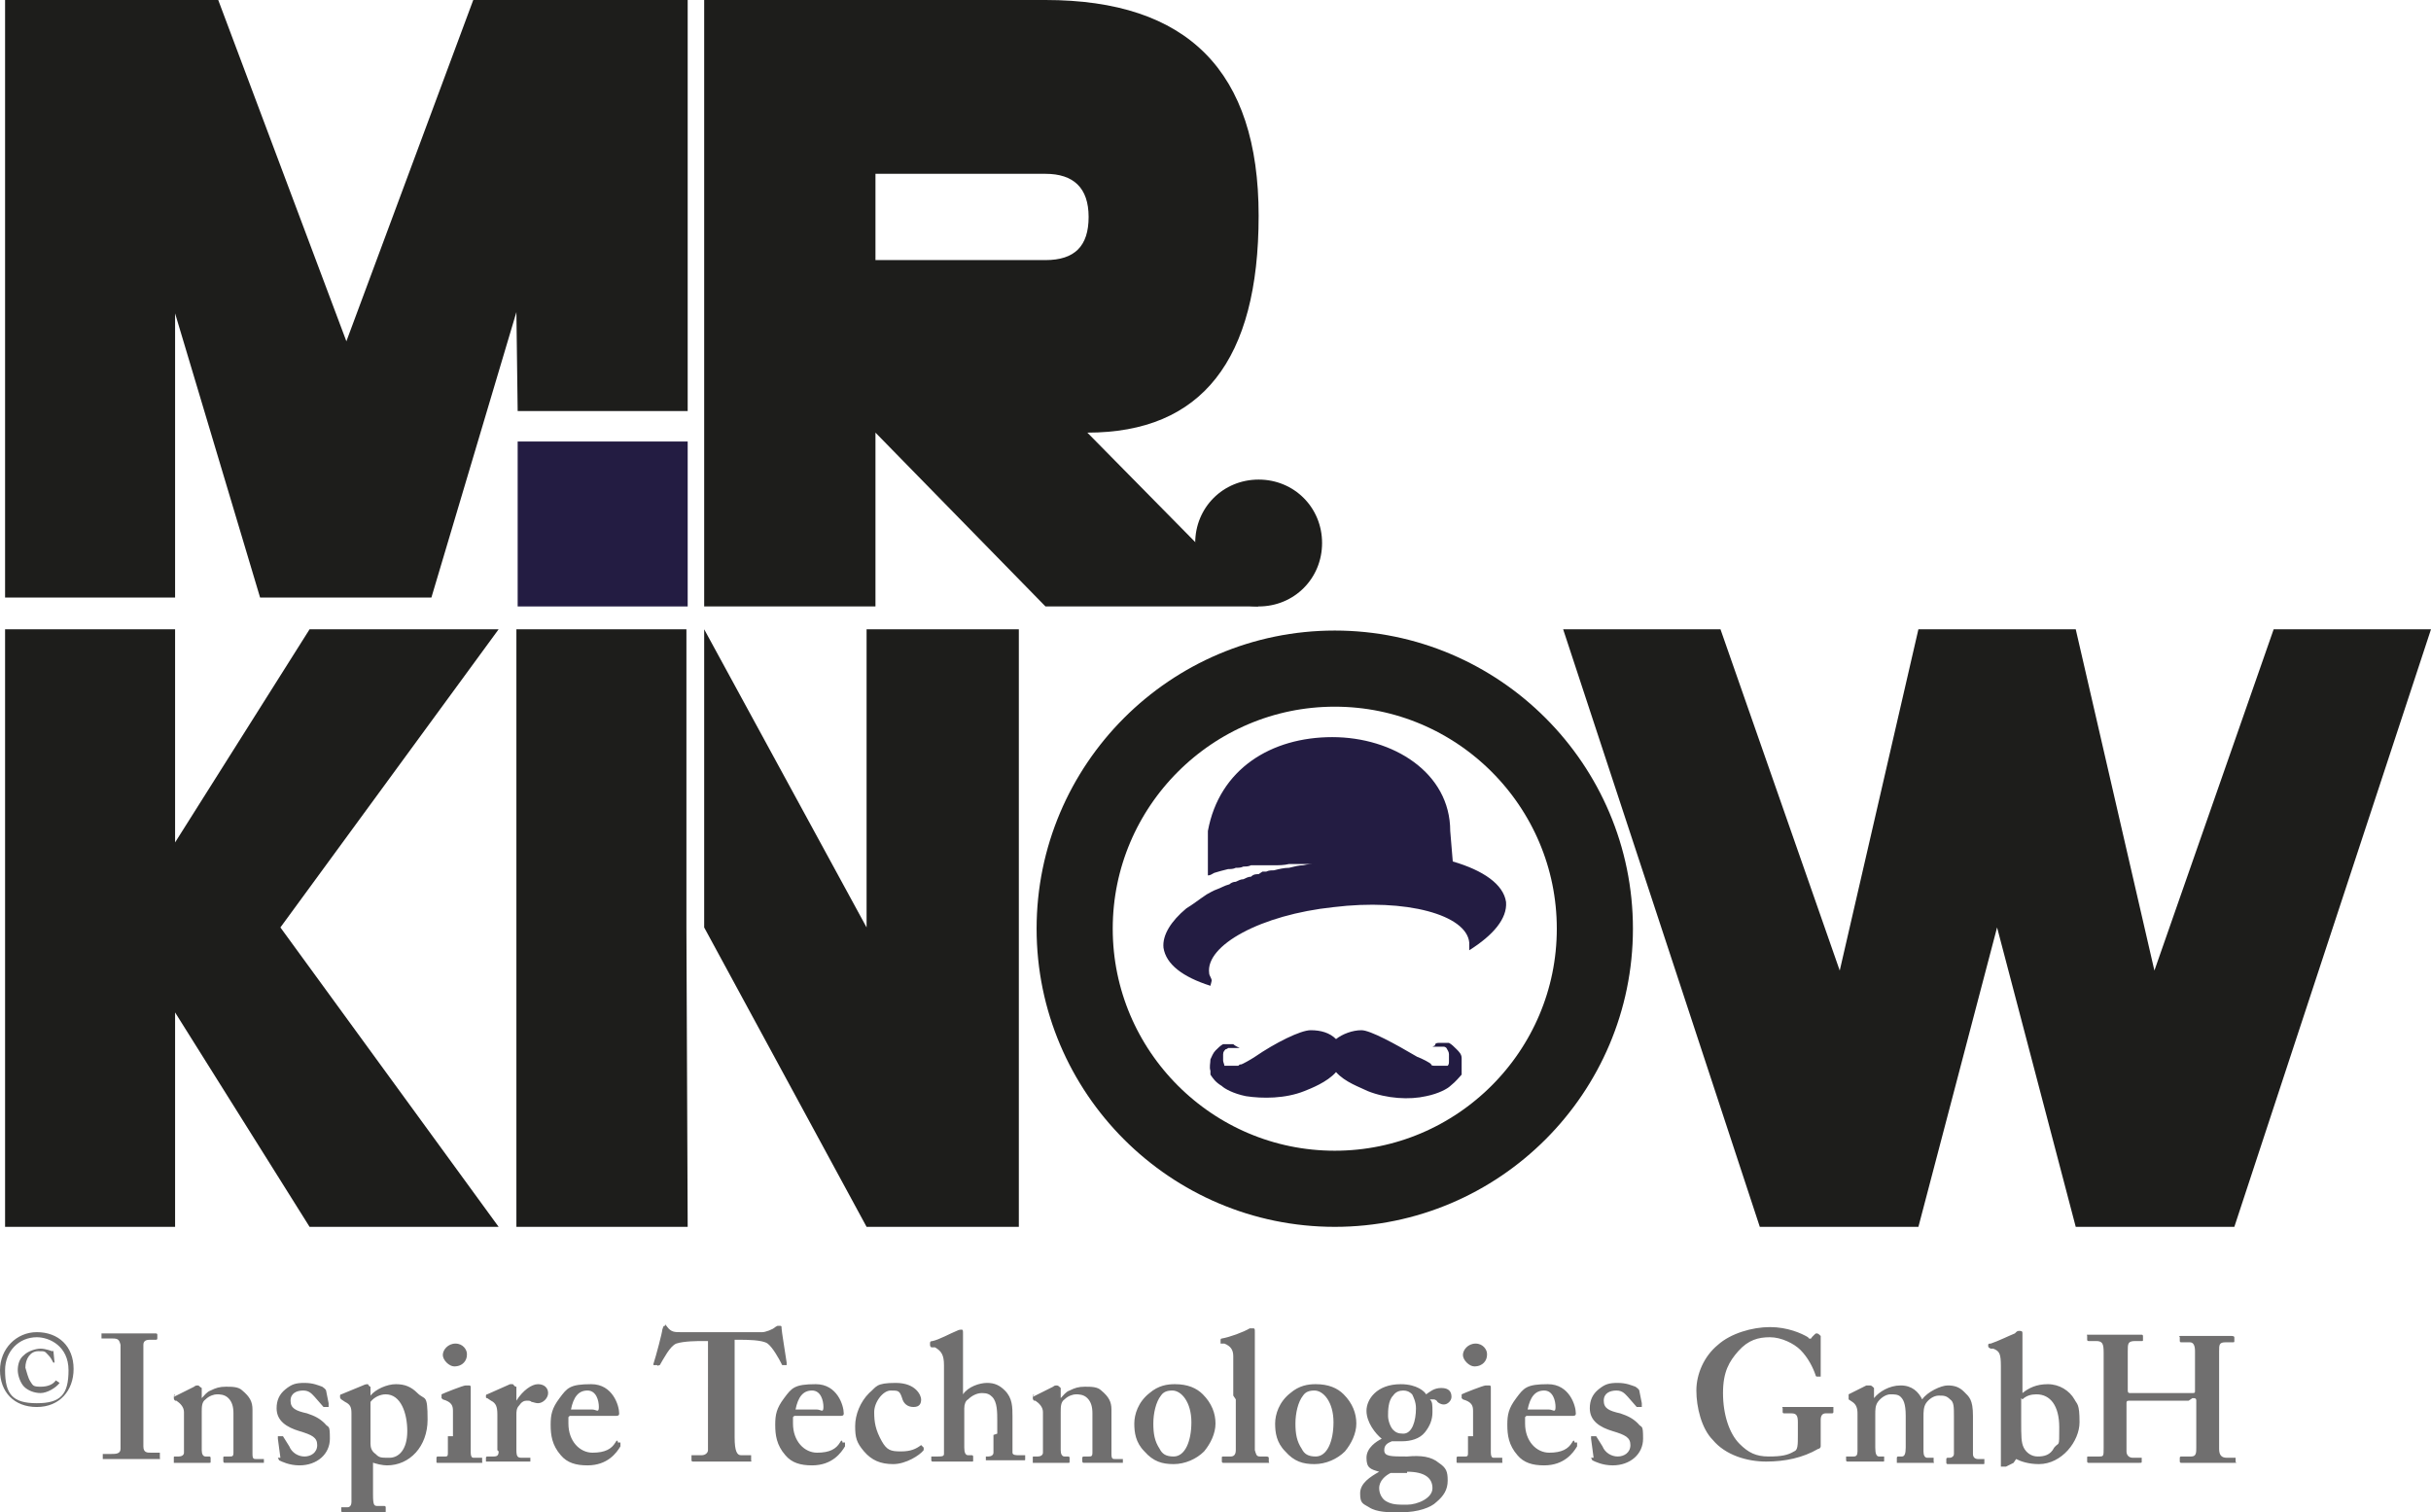 <?xml version="1.0" encoding="UTF-8"?>
<svg id="Ebene_1" xmlns="http://www.w3.org/2000/svg" version="1.1" viewBox="0 0 191.6 119.2">
  <!-- Generator: Adobe Illustrator 29.5.1, SVG Export Plug-In . SVG Version: 2.1.0 Build 141)  -->
  <path d="M105.2,93.7c11.3,0,20.5-9.2,20.5-20.5s-9.2-20.5-20.5-20.5-20.5,9.2-20.5,20.5c0,11.3,9.2,20.5,20.5,20.5h0Z" fill="none" stroke="#1d1d1b" stroke-width="6"/>
  <polygon points="13.8 49.6 .4 49.6 .4 96.7 13.8 96.7 13.8 79.8 24.4 96.7 39.3 96.7 22.1 73.1 39.3 49.6 24.4 49.6 13.8 66.4 13.8 49.6" fill="#1d1d1b"/>
  <polygon points="163.6 96.7 176.1 96.7 191.6 49.6 179.2 49.6 169.8 76.5 163.6 49.6 151.2 49.6 145 76.5 135.6 49.6 123.2 49.6 138.7 96.7 151.2 96.7 157.4 73.1 163.6 96.7" fill="#1d1d1b"/>
  <polygon points="37.3 0 27.3 26.9 17.2 0 .4 0 .4 47.1 13.8 47.1 13.8 24.7 20.5 47.1 34 47.1 40.7 24.6 40.8 32.4 54.2 32.4 54.2 0 37.3 0" fill="#1d1d1b"/>
  <polygon points="40.8 34.8 40.8 47.8 54.2 47.8 54.2 34.8 40.8 34.8" fill="#231c42"/>
  <path d="M82.4,13.7c2.2,0,3.4,1.1,3.4,3.4s-1.1,3.4-3.4,3.4h-13.4v-6.8h13.4ZM82.4,47.8h16.8l-13.5-13.7c9,0,13.5-5.7,13.5-17.1S93.6,0,82.4,0h-26.9v47.8h13.5v-13.7l13.4,13.7h0Z" fill="#1d1d1b"/>
  <path d="M99.2,47.8c2.8,0,5-2.2,5-5s-2.2-5-5-5-5,2.2-5,5,2.2,5,5,5h0Z" fill="#1d1d1b"/>
  <polyline points="54.1 49.6 40.7 49.6 40.7 96.7 54.2 96.7 54.1 73.1" fill="#1d1d1b"/>
  <polyline points="55.5 73.1 68.3 96.7 80.3 96.7 80.3 49.6 68.3 49.6 68.3 73.1 55.5 49.6" fill="#1d1d1b"/>
  <path d="M95.5,77.3c0-.2-.2-.4-.2-.6-.3-2.2,4.1-4.6,9.8-5.2,5.7-.7,10.5.6,10.7,2.8,0,.2,0,.4,0,.6,1.9-1.2,3-2.5,2.9-3.8-.2-1.4-1.8-2.5-4.2-3.2l-.2-2.4c0-4.6-4.5-7.4-9.3-7.4s-8.9,2.5-9.8,7.4v3.5c.2,0,.3-.1.5-.2.3-.1.7-.2,1.1-.3.2,0,.4,0,.6-.1.2,0,.4,0,.6-.1.2,0,.4,0,.6-.1.2,0,.4,0,.6,0h.3s.3,0,.3,0c.2,0,.4,0,.6,0,.4,0,.8,0,1.2-.1.4,0,.8,0,1.1,0,.4,0,.7,0,1,0h.8c.2,0,.5,0,.7,0,.4,0,.6,0,.6,0,0,0-.2,0-.6,0s-.4,0-.7,0c-.2,0-.5,0-.8,0-.3,0-.6,0-1,.1-.3,0-.7.1-1.1.2-.4,0-.8.1-1.2.2-.2,0-.4,0-.6.1h-.3c0,0-.3.2-.3.2-.2,0-.4,0-.6.2-.2,0-.4.1-.6.2-.2,0-.4.1-.6.2-.2,0-.4.1-.5.2-.4.1-.7.3-1,.4-.3.1-.6.3-.8.4h0c-.6.4-1.1.8-1.6,1.1h0c-1.2,1-1.9,2.1-1.8,3.1.2,1.3,1.5,2.3,3.7,3h0Z" fill="#231c42"/>
  <path d="M115.2,84.6h0s0,0,0,0h0s0,0,0,0h0s0,0,0,0h0s0,0,0,0c0,0,0,0,0-.1s0,0,0-.1h0c0,0,0-.1,0-.1,0-.3,0-.6,0-.9,0-.3-.2-.5-.4-.7-.2-.2-.4-.4-.6-.5,0,0,0,0,0,0,0,0,0,0,0,0h0s0,0,0,0h0s0,0,0,0c0,0,0,0,0,0,0,0-.2,0-.3,0-.2,0-.4,0-.5,0s-.3,0-.3.2c0,0-.2.1-.2.1h0s0,0,0,0,0,0,0,0c0,0,.1,0,.2,0s.2,0,.3,0c.1,0,.3,0,.4,0,0,0,.1,0,.2.1,0,0,0,0,0,0h0s0,0,0,0h0s0,0,0,0h0c.1.2.2.3.2.5,0,.2,0,.3,0,.5s0,.3-.1.4h0s0,0,0,0c0,0,0,0,0,0,0,0,0,0,0,0h0s0,0,0,0h0s0,0,0,0h0s0,0,0,0h0s0,0,0,0h0s0,0,0,0c0,0,0,0,0,0,0,0-.1,0-.2,0,0,0-.1,0-.2,0,0,0-.1,0-.2,0,0,0-.1,0-.2,0,0,0,0,0-.2,0,0,0,0,0-.1,0,0,0-.2,0-.2-.1s-.8-.5-1.1-.6c-1.7-1-3.7-2.1-4.4-2.1s-1.5.3-2,.7c-.5-.5-1.2-.7-2-.7s-2.8,1-4.4,2.1c-.3.2-1,.6-1.1.6s-.1,0-.2.1c0,0,0,0-.1,0,0,0,0,0-.2,0h-.2c0,0-.1,0-.2,0,0,0-.1,0-.2,0,0,0-.1,0-.2,0,0,0,0,0,0,0,0,0,0,0,0,0h0s0,0,0,0c0,0,0,0,0,0h0s0,0,0,0h0s0,0,0,0h0s0,0,0,0c0,0,0,0,0,0,0,0,0,0,0,0h0s0,0,0,0c0-.1-.1-.3-.1-.4,0-.2,0-.3,0-.5,0-.2.1-.3.2-.4,0,0,0,0,0,0h0s0,0,0,0h0s0,0,0,0c0,0,0,0,0,0,0,0,.1,0,.2-.1.1,0,.3,0,.4,0,.1,0,.2,0,.3,0,0,0,.2,0,.2,0,0,0,0,0,0,0s0,0,0,0c0,0,0,0,0,0,0,0,0,0,0,0,0,0,0,0-.2-.1,0,0-.2-.1-.3-.2-.2,0-.3,0-.5,0,0,0-.2,0-.3,0,0,0,0,0,0,0h0s0,0,0,0h0s0,0,0,0,0,0,0,0c-.2.1-.4.3-.6.5-.2.2-.3.5-.4.7,0,.3-.1.6,0,.9h0c0,0,0,.1,0,.1,0,0,0,0,0,.1s0,0,0,.1h0s0,0,0,0h0s0,0,0,0h0s0,0,0,0h0s0,0,0,0h0c0,0,0,0,0,0h0s0,0,0,0c0,0,0,0,0,0,0,0,0,0,0,0,.2.3.4.6.9.9.2.2.9.6,1.9.8,1.3.2,3.1.2,4.6-.4.5-.2,1.8-.7,2.5-1.5.7.8,1.9,1.2,2.5,1.5,1.5.6,3.3.7,4.6.4,1-.2,1.7-.6,1.9-.8.5-.4.7-.7.9-.9,0,0,0,0,0,0,0,0,0,0,0,0h0s0,0,0,0c0,0,0,0,0,0h0Z" fill="#231c42"/>
  <path d="M2.9,105c-1.6,0-2.9,1.3-2.9,3s1.1,2.9,2.9,2.9,2.9-1.3,2.9-3c0-1.8-1.2-2.9-2.9-2.9h0ZM2.9,105.4c1,0,2.5.7,2.5,2.6s-.6,2.6-2.5,2.6-2.5-.7-2.5-2.6c0-1.5,1.1-2.6,2.5-2.6h0ZM4.4,108.8s0,0,0,0c-.2.3-.6.5-1.2.5s-.6-.1-.8-.4-.3-.8-.4-1.1c0-.7.4-1.3,1-1.3s.5,0,.8.3c.2.2.3.4.4.6,0,0,0,0,0,0h.1s0,0,0,0c0-.1-.1-.9-.1-1,0,0,0,0,0,0s0,0,0,0h0c0,.1,0,.1-.1.1,0,0-.5-.2-.9-.2s-1,.2-1.3.5c-.4.3-.5.8-.5,1.2s.2,1,.5,1.3c.3.3.8.5,1.3.5s1.2-.4,1.5-.8c0,0,0,0,0,0h0Z" fill="#706f6f"/>
  <path d="M55.8,109.2c0,.3,0,4.7,0,5.1,0,.2-.2.4-.5.4h-.8c0,0,0,0,0,.1v.3c0,0,0,.1.1.1.2,0,.8,0,2.3,0s2,0,2.2,0,.1,0,.1-.1v-.3c0,0,0-.1,0-.1h-.8c-.3,0-.5-.3-.5-1.4v-7.7h.4c.5,0,1.8,0,2.2.3.4.3.9,1.2,1.1,1.6,0,0,0,.1.1.1h.3c0-.1,0-.1,0-.2-.1-.7-.4-2.5-.4-2.7,0-.2,0-.2-.2-.2s-.1,0-.3.1c-.2.2-.8.4-1,.4-.7,0-1.3,0-2.9,0h-.8c-1.4,0-2,0-2.8,0-.4,0-.7,0-1-.4s-.1-.1-.2-.1-.1,0-.2.3c0,.2-.5,2.1-.7,2.7,0,0,0,.1,0,.1h.3c0,.1.1,0,.2,0,.3-.5.8-1.5,1.3-1.7.6-.2,1.7-.2,2.1-.2h.4v3.6h0ZM62.6,111.6h3.5c.3,0,.4,0,.4-.2,0-.6-.5-2.3-2.2-2.3s-1.9.3-2.5,1.1c-.6.8-.7,1.3-.7,2.1s.1,1.6.8,2.4c.5.6,1.2.8,2.1.8,1.6,0,2.3-1,2.6-1.5,0-.2,0-.2,0-.3h-.2c0-.2-.1-.2-.2,0-.3.5-.8.8-1.8.8s-1.9-.9-1.9-2.3v-.5h0ZM62.7,111.1c.2-1,.6-1.5,1.3-1.5s.9.8.9,1.3-.2.2-.5.2h-1.8ZM72.7,113.9s0,0-.1,0c-.4.3-.8.5-1.6.5s-1.1-.1-1.5-.8c-.5-.9-.6-1.5-.6-2.3s.7-1.7,1.3-1.7.7,0,.9.6c.1.4.4.7.9.7s.6-.3.6-.6-.4-1.3-2-1.3-1.5.3-2.1.8c-.7.7-1.1,1.7-1.1,2.6s.1,1.3.7,2,1.3,1,2.3,1,2.1-.7,2.4-1.1c0,0,0-.1,0-.2l-.2-.2h0ZM78.3,113.1c0,.5,0,1.2,0,1.4,0,.2-.2.3-.4.3h-.2c0,0,0,0,0,0v.3c0,0,0,0,.1,0,.2,0,.7,0,1.5,0s1.3,0,1.4,0,.1,0,.1-.1v-.3c0,0,0,0-.2,0h-.3c-.2,0-.5,0-.5-.2v-2.8c0-.8,0-1.5-.6-2.1-.4-.4-.8-.6-1.4-.6s-1.5.3-1.9.9h0v-.9c0-.7,0-3.6,0-3.9,0-.2,0-.3-.1-.3s-.2,0-.4.1c-.5.2-1.4.7-1.9.8-.2,0-.2.1-.2.2h0c0,.2,0,.2.1.3h.3c.5.3.7.6.7,1.4v5.2c0,.7,0,1.5,0,1.8,0,.2-.2.2-.5.2h-.4c0,0-.1,0-.1,0v.3c0,0,0,.1.1.1.1,0,.7,0,1.6,0s1.4,0,1.5,0,.1,0,.1-.1v-.3c0,0,0-.1-.1-.1h-.3c-.2,0-.3-.2-.3-.6v-3.1c0-.3.1-.6.3-.7.3-.3.7-.5,1.1-.5s.6.1.8.3c.4.4.4,1.2.4,1.9v1h0ZM81.5,109.9c0,0-.1,0-.1.2h0c0,.2,0,.2.1.3h.1c.3.2.6.5.6.9v3.2c0,.2-.2.3-.4.3h-.3c-.1,0-.1,0-.1.1v.3c0,0,0,.1,0,.1,0,0,.5,0,1.4,0s1.3,0,1.4,0,.1,0,.1-.1v-.3c0,0,0-.1-.1-.1h-.3c-.2,0-.3-.2-.3-.5v-3c0-.4,0-.8.3-1,.3-.3.7-.4.9-.4s.6,0,.9.3c.3.3.4.7.4,1.2v1.7c0,.6,0,1,0,1.4,0,.3-.1.3-.3.3h-.3c-.1,0-.2,0-.2.1v.2c0,.1,0,.2.1.2s.5,0,1.4,0,1.4,0,1.6,0,.1,0,.1,0v-.3c0,0,0,0-.2,0h-.4c-.2,0-.3,0-.3-.4s0-.9,0-1.4v-2.1c0-.6-.2-1-.8-1.5-.3-.3-.8-.3-1.3-.3s-.8.1-1.2.3c-.3.1-.5.4-.7.6h0v-.8c-.1-.1-.2-.2-.3-.2s-.2,0-.3.1l-1.6.8h0ZM92.6,109.1c-.6,0-1.3.1-2,.7-.9.7-1.2,1.7-1.2,2.4s.1,1.5.8,2.2c.7.8,1.4,1,2.3,1s1.8-.4,2.4-1c.5-.6.9-1.4.9-2.2s-.3-1.6-1-2.3c-.5-.5-1.2-.8-2.2-.8h0ZM92.5,114.8c-.6,0-.9-.2-1.1-.6-.4-.6-.5-1.2-.5-2s.2-1.7.6-2.2c.2-.3.5-.4.9-.4.7,0,1.5.9,1.5,2.5,0,1.5-.5,2.7-1.4,2.7h0ZM97.4,110.3v4c0,.4-.2.5-.4.5h-.5c-.2,0-.2,0-.2.1v.3c0,0,0,.1.1.1s.7,0,1.8,0,1.7,0,1.8,0,0,0,0-.1v-.3c0,0,0-.1-.2-.1h-.5c-.3,0-.3-.2-.4-.5,0-.4,0-1.9,0-2.6v-2.1c0-.8,0-3.8,0-4.6,0-.2,0-.3-.1-.3s-.1,0-.3,0c-.5.3-1.6.7-2.2.8,0,0-.1,0-.1.1v.2c0,0,0,0,0,.1h.3c.5.2.7.5.7,1,0,.4,0,1.6,0,2.6v.5h0ZM103.7,109.1c-.6,0-1.3.1-2,.7-.9.7-1.2,1.7-1.2,2.4s.1,1.5.8,2.2c.7.8,1.4,1,2.3,1s1.8-.4,2.4-1c.5-.6.9-1.4.9-2.2s-.3-1.6-1-2.3c-.5-.5-1.2-.8-2.2-.8h0ZM103.7,114.8c-.6,0-.9-.2-1.1-.6-.4-.6-.5-1.2-.5-2s.2-1.7.6-2.2c.2-.3.5-.4.9-.4.7,0,1.5.9,1.5,2.5,0,1.5-.5,2.7-1.4,2.7h0ZM110.4,119.2c1.4,0,2.4-.4,2.8-.8.6-.5.9-1,.9-1.7s-.1-1-.7-1.4c-.6-.5-1.4-.6-2.5-.5-1.3,0-1.8,0-1.8-.5s.4-.6.6-.7c.3,0,.5,0,.8,0,.7,0,1.4-.2,1.8-.7.4-.5.6-1,.6-1.6s0-.8-.2-1c.1,0,.3,0,.3,0s.2,0,.3.2c0,0,.2.2.5.2.3,0,.6-.3.6-.6,0-.4-.2-.7-.8-.7s-.9.3-1.2.5c-.1-.2-.7-.8-2-.8-1.9,0-2.7,1.2-2.7,2.1s.7,1.8,1.2,2.2h0c-.4.2-1.2.7-1.2,1.5s.3.9,1,1.1h0c-.7.4-1.5.9-1.5,1.7s.2.8.7,1.1c.6.4,1.6.4,2.2.4h0ZM110.6,113c-.4,0-.6-.1-.8-.3-.2-.2-.4-.7-.4-1.1s0-1.2.4-1.6c.2-.3.5-.4.8-.4s.5.1.7.3c.1.2.3.6.3,1.1,0,1-.3,2-1,2h0ZM110.9,116c1.4,0,2,.5,2,1.3,0,.8-1.2,1.3-2,1.3s-1.2,0-1.7-.3c-.3-.2-.5-.6-.5-1,0-.6.5-1,.9-1.2h1.3ZM115.7,113.2c0,.4,0,.9,0,1.3,0,.2,0,.3-.2.3h-.6c0,0-.1,0-.1.1v.3c0,.1,0,.1.1.1.2,0,.7,0,1.6,0s1.6,0,1.8,0,.1,0,.1-.1v-.3c0,0,0,0-.1,0h-.6c-.1,0-.2-.1-.2-.4,0-.2,0-.7,0-1.2v-1.6c0-1.2,0-2.1,0-2.3,0-.1,0-.2-.1-.2s-.2,0-.3,0c-.2,0-1.7.6-1.9.7,0,0,0,0,0,.1v.2c0,0,0,0,.1.1.7.2.8.5.8.9v2h0ZM117.2,106.7c0-.3-.3-.8-.9-.8s-1,.5-1,.9.5.9.9.9c.7,0,1-.5,1-.9h0ZM120.3,111.6h3.5c.3,0,.4,0,.4-.2,0-.6-.5-2.3-2.2-2.3s-1.9.3-2.5,1.1c-.6.8-.7,1.3-.7,2.1s.1,1.6.8,2.4c.5.6,1.2.8,2.1.8,1.6,0,2.3-1,2.6-1.5,0-.2,0-.2,0-.3h-.2c0-.2-.1-.2-.2,0-.3.5-.8.8-1.8.8s-1.9-.9-1.9-2.3v-.5h0ZM120.4,111.1c.2-1,.6-1.5,1.3-1.5s.9.8.9,1.3-.2.2-.5.2h-1.8ZM125.4,114.9c0,0,0,0,.1.2.2.1.8.4,1.6.4,1.4,0,2.4-.9,2.4-2.1s-.1-.8-.4-1.2c-.4-.4-.8-.6-1.4-.8-.9-.2-1.3-.4-1.3-1s.5-.8,1-.8.7.3.9.5l.7.8c0,0,0,0,.1,0h.3c0-.2,0-.2,0-.3l-.2-1c0,0,0-.1-.3-.3-.3-.1-.7-.3-1.4-.3s-1,.1-1.5.5c-.5.4-.7.9-.7,1.5,0,1,.8,1.5,1.8,1.8,1,.3,1.4.5,1.4,1.1s-.5.9-1,.9-1-.3-1.2-.8l-.5-.8c0,0,0,0-.1,0h-.3c0,.1,0,.2,0,.2l.2,1.5h0ZM143.5,111.9c0-.4.2-.5.4-.5h.5c0,0,.1,0,.1-.1v-.4c0,0,0,0-.2,0s-.6,0-1.8,0-1.9,0-2,0,0,0,0,.1v.3c0,0,0,.1.1.1h.6c.4,0,.5.2.5.7v1c0,.8,0,1.2-.3,1.3-.5.3-1,.4-2,.4s-1.6-.3-2.3-1c-.8-.8-1.3-2.3-1.3-4s.5-2.5,1.2-3.3c.8-.9,1.6-1.1,2.5-1.1s1.9.5,2.4,1c.6.6,1,1.4,1.2,2,0,0,0,.1.1.1h.3c0,0,0-.2,0-.3v-2.9c-.1-.1-.2-.2-.3-.2s-.1,0-.2.1l-.2.2c0,.1-.2.2-.3,0-.5-.3-1.6-.8-3-.8s-3.1.5-4.1,1.4c-1.1.9-1.7,2.3-1.7,3.6s.4,3,1.3,3.9c1,1.2,2.7,1.7,4.2,1.7s2.9-.3,4.1-1c.1,0,.2-.1.2-.2s0-.3,0-.5v-1.9h0ZM145.7,109.9c0,0,0,0,0,.1h0c0,.2,0,.2,0,.3l.3.2c.3.2.4.5.4.9v3c0,.3-.1.4-.3.4h-.4c-.1,0-.2,0-.2,0v.3c0,0,0,.1.1.1s.6,0,1.4,0,1.3,0,1.4,0,.1,0,.1-.1v-.3c0,0,0,0-.1,0h-.3c-.2,0-.3-.2-.3-.7v-2.6c0-.4,0-.7.2-1,.3-.4.7-.6,1-.6s.6,0,.8.2c.2.2.4.5.4,1.5v2.5c0,.5-.1.7-.3.7h-.3c0,0-.1,0-.1.1v.3c0,0,0,.1,0,.1s.6,0,1.5,0,1.3,0,1.4,0,0,0,0-.1v-.3c0,0,0,0-.1,0h-.4c-.2,0-.3-.2-.3-.5v-2.7c0-.4,0-.8.2-1.1.2-.3.6-.6,1-.6s.6,0,.9.3c.3.2.3.6.3,1.3v1.7c0,.4,0,1,0,1.3,0,.2-.2.3-.3.3h-.2c0,0-.1,0-.1.1v.3c0,0,0,.1.1.1s.6,0,1.4,0,1.3,0,1.4,0,.1,0,.1-.1v-.3c0,0,0,0-.1,0h-.4c-.2,0-.4-.1-.4-.4s0-.9,0-1.3v-1.7c0-1.3-.3-1.5-.7-1.9-.4-.4-.8-.5-1.3-.5s-1.6.5-2,1.1h0c-.3-.6-.8-1.1-1.7-1.1s-1.7.5-2.1,1h0v-.8c-.1-.1-.2-.2-.3-.2s-.2,0-.3,0l-1.6.8h0ZM158.9,115c.4.2,1,.4,1.8.4,1.8,0,3.2-1.8,3.2-3.3s-.2-1.4-.4-1.8c-.4-.7-1.2-1.2-2.1-1.2s-1.5.3-2,.7v-1.7c0-1.3,0-2.9,0-3,0-.1,0-.2-.2-.2s-.2,0-.4.2c-.5.2-1.3.6-1.9.8-.1,0-.2,0-.2.1h0c0,.2,0,.2.2.3h.2c.5.2.6.4.6,1.4v5.3c0,1,0,2.2,0,2.5,0,0,0,0,0,.1h.2c0,0,.1,0,.2,0l.6-.3h0ZM159.4,110.3c.3-.3.7-.4,1.1-.4,1.1,0,1.8.9,1.8,2.6s0,1.1-.4,1.6c-.3.6-.8.7-1.3.7s-.9-.3-1.1-.7c-.2-.4-.2-.9-.2-2.1v-1.8h0ZM172.8,110.2c.2,0,.3,0,.3.2v.4c0,.3,0,2.6,0,3.3,0,.4,0,.7-.4.7h-.8c0,0-.1,0-.1.1v.3c0,0,0,.1.1.1.4,0,.9,0,2.2,0s1.7,0,2,0,.1,0,.1-.1v-.3c0,0,0,0-.1,0h-.6c-.4,0-.6-.2-.6-.7,0-.8,0-2.9,0-3.5v-1.6c0-.5,0-2.4,0-2.6,0-.5,0-.7.5-.7h.5c.2,0,.2,0,.2-.1v-.3c0,0,0-.1-.2-.1-.2,0-.8,0-1.9,0s-1.8,0-2.1,0-.1,0-.1.1v.3c0,0,0,.1.1.1h.7c.3,0,.4.3.4.7,0,.2,0,2.2,0,2.7v.4c0,.2,0,.2-.3.2h-4.8c-.1,0-.2,0-.2-.2v-.6c0-.4,0-2.3,0-2.5,0-.6,0-.8.6-.8h.5c.1,0,.1,0,.1-.1v-.3c0,0,0-.1-.1-.1-.3,0-.8,0-2.1,0s-1.9,0-2.1,0-.1,0-.1.1v.3c0,0,0,.1.1.1h.6c.5,0,.6.2.6.9s0,2,0,2.4v1.8c0,.9,0,2.6,0,3.3s0,.7-.4.7h-.8c-.1,0-.1,0-.1.1v.3c0,0,0,.1.1.1.3,0,.7,0,2.1,0s1.7,0,1.9,0,.2,0,.2-.1v-.3c0,0,0,0-.2,0h-.5c-.3,0-.5-.2-.5-.5,0-1,0-2.7,0-3.2v-.6c0-.1,0-.2.2-.2h4.7Z" fill="#706f6f"/>
  <path d="M11.3,109.5c0-.2,0-3.3,0-3.5,0-.3.2-.4.5-.4h.5c0,0,.1,0,.1-.1v-.3c0,0,0-.1-.1-.1-.2,0-.7,0-2,0s-2.2,0-2.3,0,0,0,0,0v.4c0,0,0,0,.1,0h.8c.4,0,.5.1.6.5,0,.2,0,2.8,0,3.1v1c0,.8,0,3.9,0,4.1,0,.4-.4.4-.7.4h-.6c0,0-.1,0-.1,0v.4c0,0,0,0,.1,0,.1,0,.8,0,2.2,0s1.9,0,2.1,0,.1,0,.1-.1v-.4c0,0,0,0-.1,0h-.6c-.3,0-.6,0-.6-.5s0-3.5,0-3.6v-1.1h0ZM13.8,109.9c0,0-.1,0-.1.2h0c0,.2,0,.2.1.3h.1c.3.2.6.5.6.9v3.2c0,.2-.2.3-.4.3h-.3c-.1,0-.1,0-.1.1v.3c0,0,0,.1,0,.1,0,0,.5,0,1.4,0s1.3,0,1.4,0,.1,0,.1-.1v-.3c0,0,0-.1-.1-.1h-.3c-.2,0-.3-.2-.3-.5v-3c0-.4,0-.8.3-1,.3-.3.7-.4.9-.4s.6,0,.9.3c.3.3.4.7.4,1.2v1.7c0,.6,0,1,0,1.4,0,.3-.1.3-.3.3h-.3c-.2,0-.2,0-.2.1v.2c0,.1,0,.2.1.2s.5,0,1.4,0,1.4,0,1.6,0,.1,0,.1,0v-.3c0,0,0,0-.2,0h-.4c-.2,0-.3,0-.3-.4s0-.9,0-1.4v-2.1c0-.6-.2-1-.8-1.5-.3-.3-.8-.3-1.3-.3s-.8.1-1.2.3c-.3.1-.5.4-.7.6h0v-.8c-.2-.1-.2-.2-.3-.2s-.2,0-.3.1l-1.6.8h0ZM21.9,114.9c0,0,0,0,.1.2.2.1.8.4,1.6.4,1.4,0,2.4-.9,2.4-2.1s-.1-.8-.4-1.2c-.4-.4-.8-.6-1.4-.8-.9-.2-1.3-.4-1.3-1s.5-.8,1-.8.7.3.9.5l.7.8c0,0,0,0,.1,0h.3c0-.2,0-.2,0-.3l-.2-1c0,0,0-.1-.3-.3-.3-.1-.7-.3-1.4-.3s-1,.1-1.5.5c-.5.4-.7.9-.7,1.5,0,1,.8,1.5,1.8,1.8,1,.3,1.4.5,1.4,1.1s-.5.9-1,.9-1-.3-1.2-.8l-.5-.8c0,0,0,0-.1,0h-.3c0,.1,0,.2,0,.2l.2,1.5h0ZM29.2,115.2c.4.2,1,.3,1.3.3,1.8,0,3.2-1.5,3.2-3.6s-.2-1.5-.8-2.1c-.5-.5-1-.7-1.7-.7s-1.6.4-2,.9h0v-.7c-.1,0-.2-.2-.2-.2-.1,0-.2,0-.4.1l-1.7.7c0,0-.1,0-.1.1h0c0,.2,0,.2.1.3l.3.2c.4.2.5.4.5.9v5c0,1.1,0,1.7,0,2,0,.2-.1.4-.3.4h-.5c0,0,0,0,0,0v.3c0,0,0,.1.1.1s.6,0,1.6,0,1.6,0,1.7,0,.1,0,.1-.1v-.3c0,0,0-.1-.1-.1h-.5c-.3,0-.4,0-.4-.9v-2.6h0ZM29.2,110.5c.3-.4.8-.6,1.2-.6,1.2,0,1.7,1.5,1.7,2.9,0,1.5-.7,2.1-1.4,2.1s-.8,0-1.1-.3c-.3-.2-.4-.5-.4-.8v-3.2h0ZM35.3,113.2c0,.4,0,.9,0,1.3,0,.2,0,.3-.2.3h-.6c0,0-.1,0-.1.1v.3c0,.1,0,.1.1.1.2,0,.7,0,1.6,0s1.6,0,1.8,0,.1,0,.1-.1v-.3c0,0,0,0-.1,0h-.6c-.1,0-.2-.1-.2-.4,0-.2,0-.7,0-1.2v-1.6c0-1.2,0-2.1,0-2.3,0-.1,0-.2-.1-.2s-.2,0-.3,0c-.2,0-1.7.6-1.9.7,0,0,0,0,0,.1v.2c0,0,0,0,.1.1.7.2.8.5.8.9v2h0ZM36.8,106.7c0-.3-.3-.8-.9-.8s-1,.5-1,.9.5.9.9.9c.7,0,1-.5,1-.9h0ZM39.3,114.4c0,.3-.1.4-.4.4h-.5c0,0-.1,0-.1.1v.3c0,0,0,0,0,0,.1,0,.7,0,1.7,0s1.7,0,1.8,0,0,0,0,0v-.3c0,0,0,0-.1,0h-.6c-.3,0-.4-.1-.4-.6v-2.8c0-.2,0-.5.2-.7.2-.3.4-.4.6-.4s.3,0,.4.1c.1,0,.3.1.5.1.4,0,.8-.4.8-.8s-.3-.7-.8-.7-1.2.5-1.7,1.3h0v-1.1c-.2,0-.2-.2-.3-.2s-.1,0-.2,0l-1.8.8c0,0-.1,0-.1.1h0c0,.2,0,.2.1.2l.3.2c.4.2.5.5.5,1.1v2.8h0ZM44.9,111.6h3.5c.3,0,.4,0,.4-.2,0-.6-.5-2.3-2.2-2.3s-1.9.3-2.5,1.1c-.6.8-.7,1.3-.7,2.1s.1,1.6.8,2.4c.5.6,1.2.8,2.1.8,1.6,0,2.3-1,2.6-1.5,0-.2,0-.2,0-.3h-.2c0-.2-.1-.2-.2,0-.3.5-.8.8-1.8.8s-1.9-.9-1.9-2.3v-.5h0ZM45,111.1c.2-1,.6-1.5,1.3-1.5s.9.8.9,1.3-.2.2-.5.2h-1.8Z" fill="#706f6f"/>
</svg>